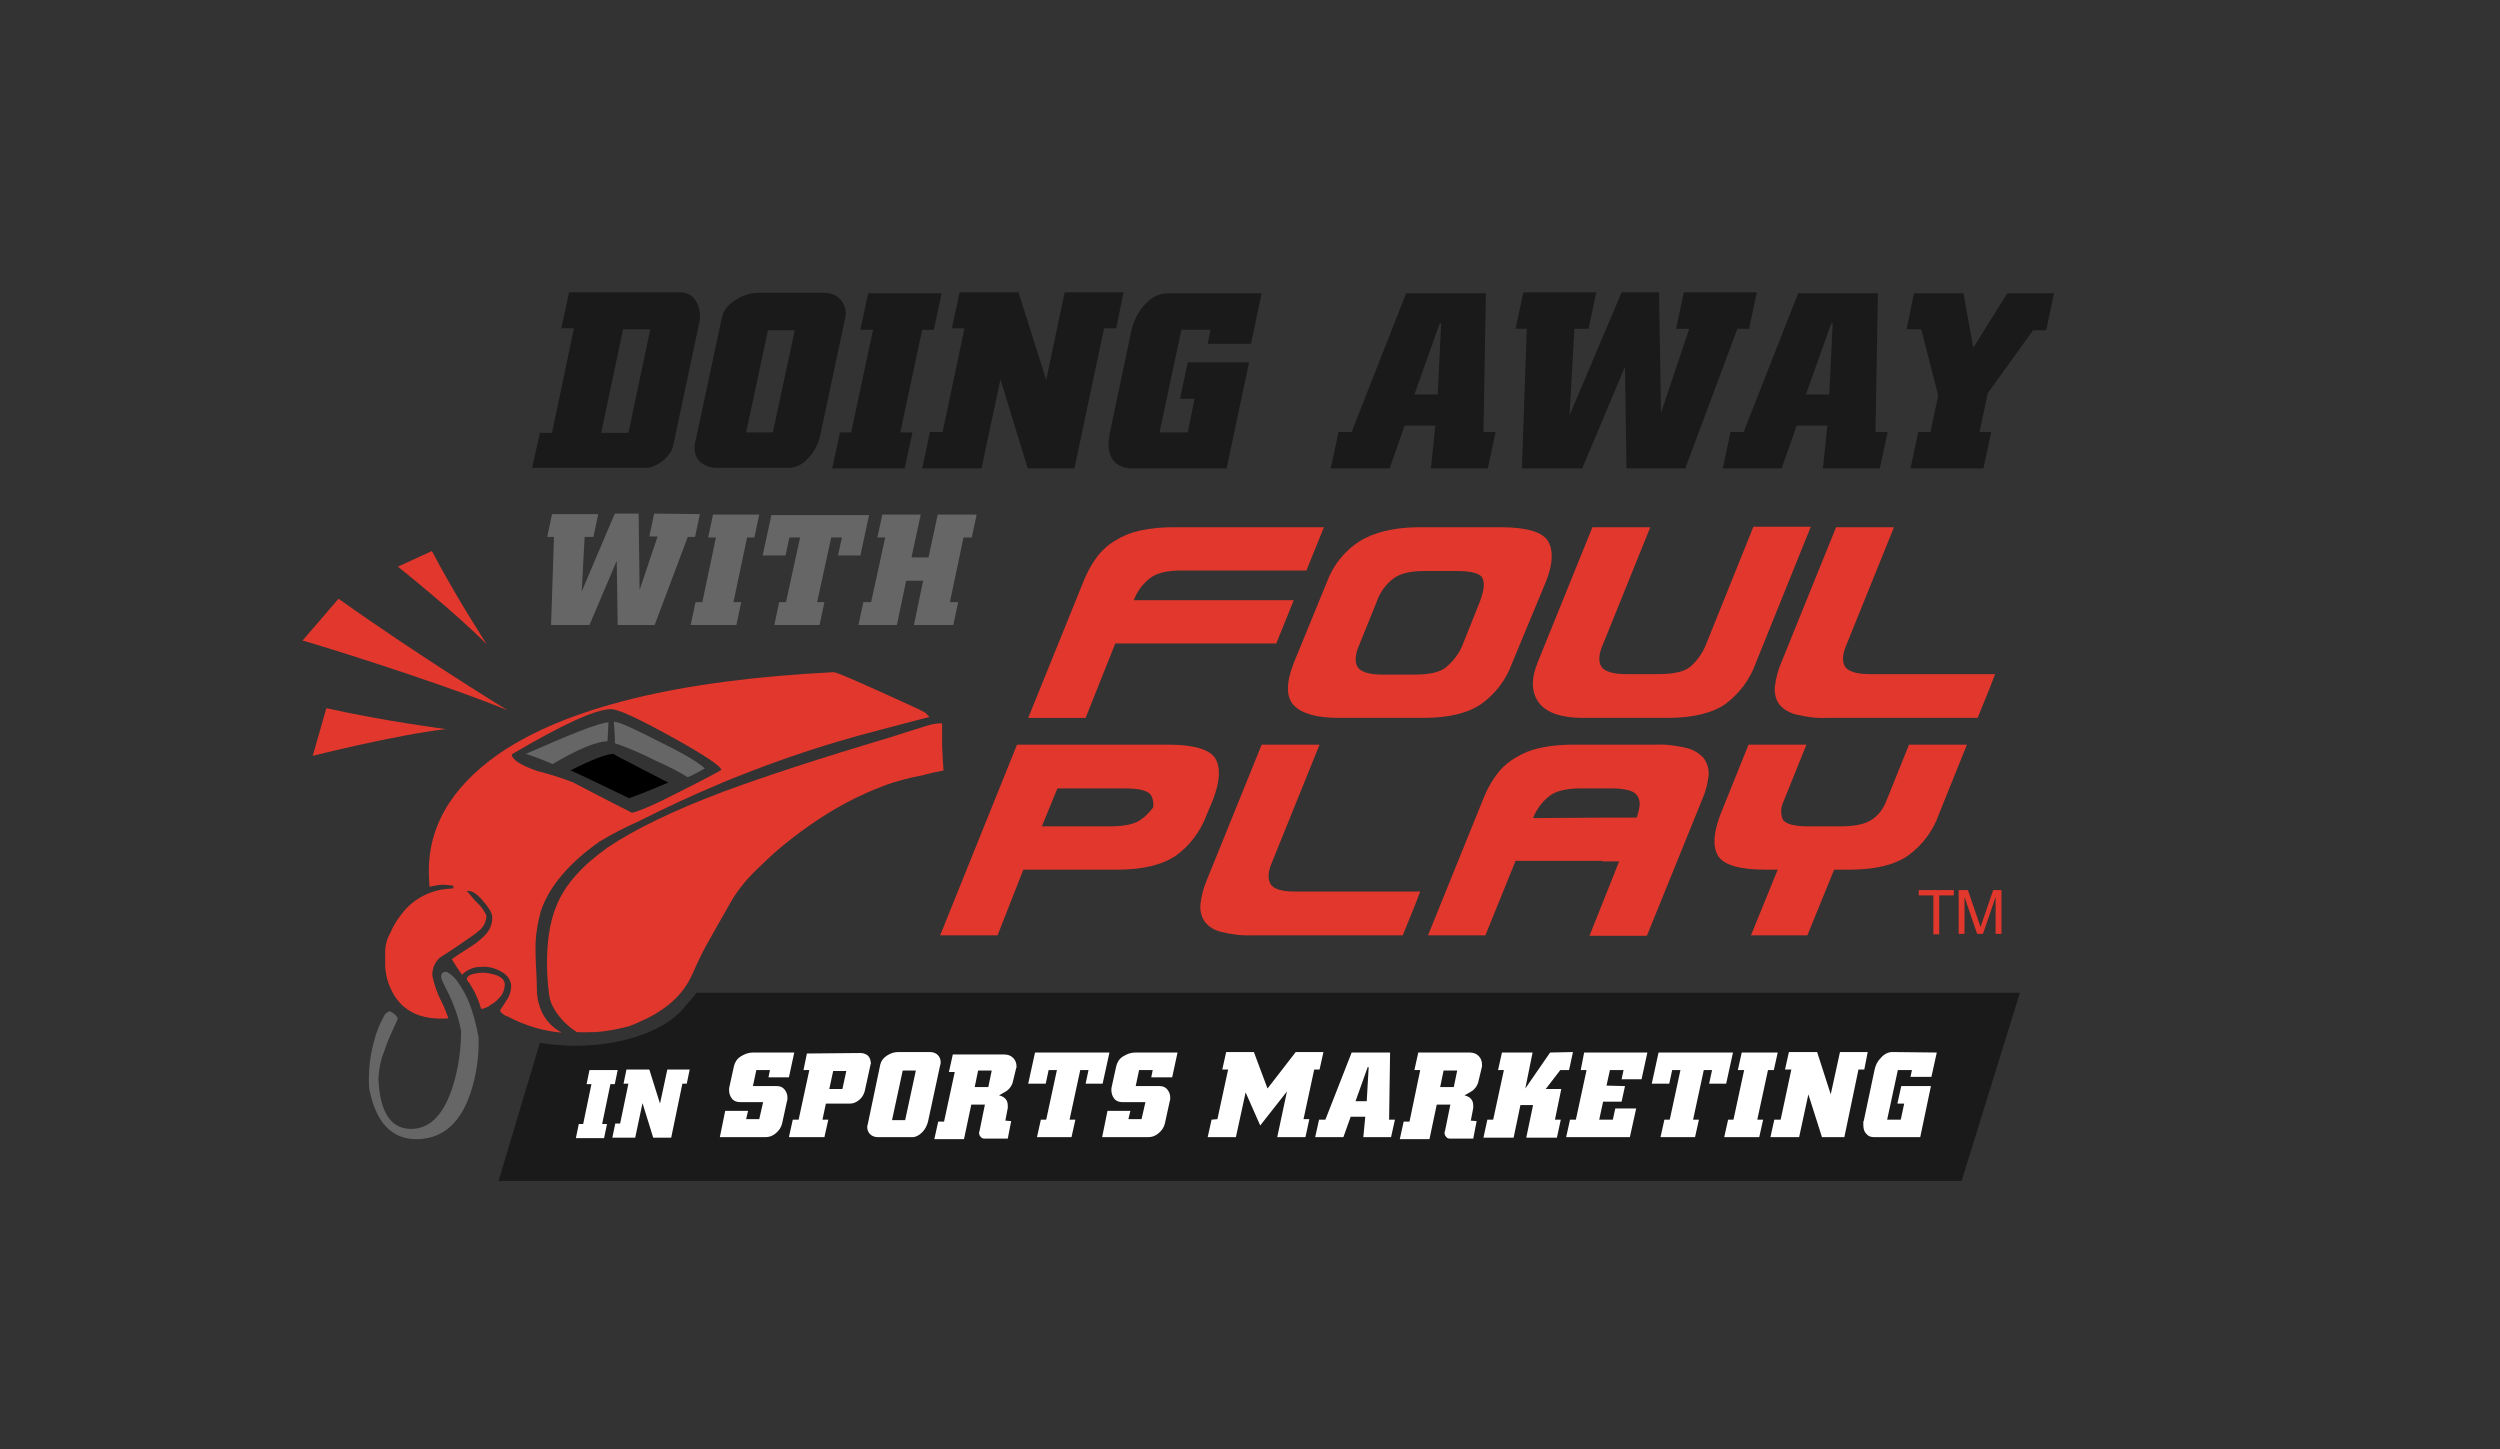 <?xml version="1.0" encoding="utf-8"?>
<!-- Generator: Adobe Illustrator 19.2.1, SVG Export Plug-In . SVG Version: 6.00 Build 0)  -->
<svg version="1.1" id="Layer_1" xmlns="http://www.w3.org/2000/svg" xmlns:xlink="http://www.w3.org/1999/xlink" x="0px" y="0px"
	 viewBox="0 0 514 298" style="enable-background:new 0 0 514 298;" xml:space="preserve">
<rect x="0" y="0" width="514" height="298" fill="#333333" stroke="none"/>
<style type="text/css">
	.st0{fill:#1A1A1A;}
	.st1{enable-background:new    ;}
	.st2{fill:#FFFFFF;}
	.st3{fill:#666666;}
	.st4{fill:#E2372C;}
	.st5{fill:none;}
</style>
<path class="st0" d="M143.2,204.1c-0.6,0.9-1.4,1.7-2.1,2.5c-3.5,4.9-12.4,8.4-22.8,8.4c-2.4,0-4.9-0.2-7.3-0.6l-8.5,28.4h300.8
	l12-38.7L143.2,204.1L143.2,204.1z"/>
<g class="st1">
	<path class="st2" d="M163.3,216.4l-1.1,5.1H158l0.3-1.5h-2.8l-0.7,3.3h4.9c0.7,0,1.2,0.2,1.6,0.7c0.4,0.5,0.6,1,0.6,1.7
		c0,0.2,0,0.5-0.1,0.7l-1,4.6c-0.2,0.8-0.6,1.4-1.3,2s-1.4,0.8-2.2,0.8H148l1.1-5.4h4.7l-0.4,1.7h2.7l0.8-3.5h-4.7
		c-0.7,0-1.3-0.2-1.7-0.7s-0.6-1.1-0.6-1.8c0-0.3,0-0.5,0.1-0.8l0.9-4.1c0.2-0.8,0.6-1.5,1.4-2c0.8-0.5,1.6-0.8,2.5-0.8H163.3z"/>
	<path class="st2" d="M179,218.8l-1.2,5.5c-0.2,0.7-0.5,1.3-1.1,1.8s-1.2,0.8-1.9,0.8h-5l-0.7,3.3h1.2l-0.8,3.6h-7.3l0.8-3.6h1.2
		l2.2-10.2h-1.2l0.7-3.4l11-0.1c0.6,0,1.1,0.2,1.5,0.5c0.4,0.4,0.6,0.8,0.6,1.4C179.1,218.4,179.1,218.6,179,218.8z M174,220.2h-2.7
		l-0.8,3.7h2.7L174,220.2z"/>
	<path class="st2" d="M193.3,219l-2.5,11.6c-0.2,0.8-0.6,1.6-1.2,2.2c-0.6,0.6-1.3,1-2,1h-7.1c-0.6,0-1.2-0.2-1.6-0.6
		c-0.4-0.4-0.6-0.9-0.6-1.5c0-0.1,0-0.3,0.1-0.5l2.6-12.4c0.2-0.7,0.6-1.3,1.4-1.8s1.5-0.7,2.3-0.7h6.5c0.6,0,1.2,0.2,1.6,0.6
		s0.6,0.9,0.6,1.5C193.4,218.7,193.4,218.8,193.3,219z M188.3,220.1h-2.7l-2.2,10.2h2.7L188.3,220.1z"/>
	<path class="st2" d="M208.9,219.7l-0.7,2.9c-0.2,0.6-0.5,1.1-1.1,1.6c-0.4,0.3-1,0.6-1.7,1c1.2,0.3,1.8,1,1.8,2.1
		c0,0.1,0,0.3,0,0.5l-0.5,2.6l1.2,0.1l-0.7,3.6h-4.8c-0.3,0-0.6-0.1-0.8-0.4c-0.2-0.2-0.3-0.5-0.3-0.8c0-0.1,0-0.2,0.1-0.4l1.1-5.4
		h-2.8l-1.5,7.1h-6.1l0.8-3.6h1.2l2.2-10.2h-1.2l0.8-3.6h10.5c0.8,0,1.4,0.2,1.9,0.7s0.7,1.1,0.7,1.8
		C209,219.4,209,219.5,208.9,219.7C209,219.4,208.9,219.6,208.9,219.7z M203.9,220.1h-2.8l-0.7,3.4h2.8L203.9,220.1z"/>
	<path class="st2" d="M228.1,216.4l-1.4,6.4h-3.5l0.6-2.8h-1.7l-2.2,10.2h1.2l-0.8,3.6h-7.1l0.8-3.6h1.1l2.2-10.2h-1.7l-0.6,2.8
		h-3.6l1.4-6.4H228.1z"/>
</g>
<g class="st1">
	<path class="st2" d="M242.1,216.4l-1.1,5.1h-4.3l0.3-1.5h-2.8l-0.7,3.3h4.9c0.7,0,1.2,0.2,1.6,0.7c0.4,0.5,0.6,1,0.6,1.7
		c0,0.2,0,0.5-0.1,0.7l-1,4.6c-0.2,0.8-0.6,1.4-1.3,2s-1.4,0.8-2.2,0.8h-9.4l1.1-5.4h4.7l-0.4,1.7h2.7l0.8-3.5h-4.7
		c-0.7,0-1.3-0.2-1.7-0.7s-0.6-1.1-0.6-1.8c0-0.3,0-0.5,0.1-0.8l0.9-4.1c0.2-0.8,0.6-1.5,1.4-2c0.8-0.5,1.6-0.8,2.5-0.8H242.1z"/>
</g>
<g class="st1">
	<path class="st2" d="M272.1,216.3l-0.8,3.6h-1.1l-2.2,10.2h1.2l-0.8,3.7h-5.8l2-9.4l-5.5,7l-3-6.8l-2,9.2h-5.8l0.8-3.6l1.2-0.1
		l2.2-10.2h-1.2l0.8-3.6h5.7l2.8,7.5l5.8-7.5L272.1,216.3L272.1,216.3z"/>
	<path class="st2" d="M286.8,230.2l-0.8,3.6h-5.7l0.4-4.2h-3l-1.5,4.2h-5.8l0.8-3.6h1.3l5.4-13.8h7.9l-0.2,13.8H286.8z M281.4,219.4
		h-0.2l-2.5,7h2.3L281.4,219.4z"/>
	<path class="st2" d="M304.6,219.7l-0.7,2.9c-0.2,0.6-0.5,1.1-1.1,1.6c-0.4,0.3-1,0.6-1.7,1c1.2,0.3,1.8,1,1.8,2.1
		c0,0.1,0,0.3,0,0.5l-0.5,2.6l1.2,0.1l-0.7,3.6h-4.8c-0.3,0-0.6-0.1-0.8-0.4c-0.2-0.2-0.3-0.5-0.3-0.8c0-0.1,0-0.2,0.1-0.4l1.1-5.4
		h-2.8l-1.5,7.1h-6.1l0.8-3.6h1.2L292,220h-1.2l0.8-3.6h10.5c0.8,0,1.4,0.2,1.9,0.7s0.7,1.1,0.7,1.8c0,0.1,0,0.2,0,0.3
		C304.7,219.4,304.6,219.6,304.6,219.7z M299.6,220.1h-2.8l-0.7,3.4h2.8L299.6,220.1z"/>
	<path class="st2" d="M323.4,216.3l-0.8,3.7h-1.8l-3,3.9h3.2l-1.3,6.3h1.2l-0.8,3.7h-6.3l1.4-6.7h-2.6l-1.4,6.7H305l0.8-3.7h1.2
		l2.2-10.2H308l0.8-3.6h6.3l-1.5,7.4l5.1-7.4L323.4,216.3L323.4,216.3z"/>
	<path class="st2" d="M338.7,216.4l-1.2,5.5h-4.1l0.4-1.9H331l-0.7,3.2l3.8,0.1l-0.7,3.2h-3.8l-0.8,3.7h2.8l0.5-2.3h4.3l-1.3,5.9
		H322l0.8-3.6h1.2l2.2-10.2H325l0.7-3.6L338.7,216.4L338.7,216.4z"/>
	<path class="st2" d="M356.3,216.4l-1.4,6.4h-3.5l0.6-2.8h-1.7l-2.2,10.2h1.2l-0.8,3.6h-7.1l0.8-3.6h1.1l2.2-10.2h-1.7l-0.6,2.8
		h-3.6l1.4-6.4H356.3z"/>
	<path class="st2" d="M365.5,216.4l-0.8,3.6h-1.2l-2.2,10.2h1.2l-0.8,3.6h-7.2l0.8-3.6h1.1l2.2-10.2h-1.3l0.8-3.6H365.5z"/>
	<path class="st2" d="M384,216.3l-0.7,3.6h-1.2l-2.9,13.9h-4.6l-2.8-8.8l-1.9,8.8H364l0.8-3.6h1.3l2.2-10.3H367l0.8-3.6h5.8l2.8,8.7
		l1.9-8.7L384,216.3L384,216.3z"/>
	<path class="st2" d="M398.2,216.4l-1.1,5h-4.3l0.3-1.4h-2.9l-2.2,10.2h2.8l0.7-3.3h-1.4l0.8-3.6h6.1l-2.2,10.5h-9.4
		c-0.8,0-1.3-0.2-1.7-0.7c-0.4-0.4-0.6-1-0.6-1.8c0-0.1,0-0.3,0-0.5s0-0.3,0.1-0.4l2.2-10.4c0.2-1,0.6-1.8,1.3-2.5
		c0.7-0.8,1.5-1.2,2.4-1.2L398.2,216.4L398.2,216.4z"/>
</g>
<g class="st1">
	<path class="st2" d="M127,220l-0.6,2.9h-0.9l-1.7,8.2h1l-0.6,2.9h-5.8l0.6-2.9h0.9l1.7-8.2h-1l0.6-2.9H127z"/>
	<path class="st2" d="M141.8,219.9l-0.6,2.9h-0.9l-2.3,11.1h-3.7l-2.2-7.1l-1.5,7.1h-4.7l0.6-2.9h1l1.7-8.2h-1l0.6-2.9h4.7l2.2,7
		l1.5-7L141.8,219.9L141.8,219.9z"/>
</g>
<g class="st1">
	<path class="st3" d="M143.9,105.7l-1,4.7h-1.5l-6.8,18.1H127l-0.2-13.2l-5.6,13.2h-7.9l0.6-18.1h-1.4l1-4.7h9.5l-1,4.7h-1.8
		l-0.6,11.2l6.8-16h4.9l0.2,15.7l3.7-11h-1.7l1-4.7L143.9,105.7L143.9,105.7z"/>
	<path class="st3" d="M156.1,105.8l-1,4.7h-1.5l-2.8,13.3h1.6l-1,4.7H142l1-4.7h1.4l2.8-13.3h-1.6l1-4.7H156.1z"/>
	<path class="st3" d="M178.7,105.8l-1.8,8.4h-4.6l0.8-3.7h-2.2l-2.9,13.3h1.5l-1,4.7h-9.3l1-4.7h1.4l2.9-13.3h-2.2l-0.8,3.7h-4.7
		l1.8-8.3h20.1V105.8z"/>
	<path class="st3" d="M200.8,105.8l-1,4.7h-1.7l-2.8,13.3h1.7l-1,4.7h-8.1l1.9-9.1h-3.5l-1.9,9.1h-7.9l1-4.7h1.6l2.9-13.3h-1.6
		l1-4.7h7.9l-1.9,8.8h3.5l1.9-8.8H200.8z"/>
</g>
<g class="st1">
	<path class="st0" d="M143.8,66.2l-5.3,25c-0.2,1.4-1,2.5-2.2,3.5s-2.5,1.5-3.8,1.5h-23.1L111,89h2.5l4.5-21.5h-2.6l1.6-7.4h22.9
		c1.2,0,2.2,0.5,2.9,1.4s1.1,2.1,1.1,3.4C143.9,65.5,143.9,65.9,143.8,66.2z M133.7,67.7h-5.6L123.6,89h5.6L133.7,67.7z"/>
</g>
<g class="st1">
	<path class="st0" d="M173.7,65.7l-5.1,24c-0.4,1.7-1.2,3.2-2.4,4.5s-2.6,2-4.2,2h-14.6c-1.3,0-2.4-0.4-3.3-1.1
		c-0.9-0.8-1.3-1.8-1.3-3c0-0.2,0-0.5,0.1-1l5.5-25.7c0.3-1.5,1.2-2.7,2.8-3.7s3.1-1.5,4.7-1.5h13.5c1.3,0,2.4,0.4,3.2,1.2
		s1.3,1.8,1.3,3.1C173.9,64.9,173.8,65.3,173.7,65.7z M163.4,67.9h-5.5l-4.5,21h5.5L163.4,67.9z"/>
</g>
<g class="st1">
	<path class="st0" d="M193.6,60.3l-1.6,7.5h-2.4l-4.5,21.1h2.5l-1.6,7.4h-14.9l1.6-7.4h2.3l4.5-21.1h-2.6l1.6-7.5
		C178.5,60.3,193.6,60.3,193.6,60.3z"/>
</g>
<g class="st1">
	<path class="st0" d="M231,60.1l-1.5,7.4H227l-6.1,28.8h-9.6L205.7,78l-3.9,18.3h-12.2l1.6-7.5h2.6l4.5-21.3h-2.6l1.6-7.4h12.1
		l5.7,18l3.8-18H231z"/>
</g>
<g class="st1">
	<path class="st0" d="M259.4,60.3l-2.2,10.4h-8.9l0.6-2.9h-6l-4.5,21.1h5.8l1.4-6.9h-3l1.6-7.5h12.6l-4.6,21.8h-19.5
		c-1.6,0-2.7-0.5-3.6-1.4c-0.8-0.9-1.2-2.1-1.2-3.6c0-0.3,0-0.6,0.1-1s0.1-0.7,0.1-0.9l4.5-21.4c0.5-2,1.3-3.7,2.6-5.2
		c1.5-1.7,3.1-2.5,4.9-2.5L259.4,60.3L259.4,60.3z"/>
</g>
<g class="st1">
	<path class="st0" d="M307.5,88.8l-1.6,7.5h-11.7l0.9-8.8h-6.3l-3.1,8.8h-12.1l1.6-7.5h2.7l11.2-28.5h16.4L305,88.8H307.5z
		 M296.3,66.5H296l-5.2,14.6h4.8L296.3,66.5z"/>
</g>
<g class="st1">
	<path class="st0" d="M361.2,60.1l-1.6,7.5h-2.4l-10.7,28.7h-12.1l-0.3-20.9l-8.8,20.9h-12.4l1-28.7h-2.3l1.6-7.5h15l-1.6,7.5h-2.9
		l-1,17.8l10.7-25.3h7.7l0.4,24.8l5.8-17.3h-2.7l1.6-7.5C346.2,60.1,361.2,60.1,361.2,60.1z"/>
</g>
<g class="st1">
	<path class="st0" d="M388.1,88.8l-1.6,7.5h-11.7l0.9-8.8h-6.3l-3.1,8.8h-12.1l1.6-7.5h2.7l11.2-28.5h16.4l-0.5,28.5H388.1z
		 M376.8,66.5h-0.3l-5.2,14.6h4.8L376.8,66.5z"/>
</g>
<g class="st1">
	<path class="st0" d="M422.3,60.3l-1.6,7.6H418l-9.3,12.9l-1.7,8h2.4l-1.6,7.5h-15l1.6-7.5h2.5l1.6-7.5L395,67.7h-3l1.5-7.4h10.2
		l2,11.2l7-11.2C412.7,60.3,422.3,60.3,422.3,60.3z"/>
</g>
<path class="st4" d="M205.1,192.3h-11.8l15.8-39.2h31.1c5.3,0,8.6,1,9.7,2.9s0.9,4.7-0.5,8.4l-1.3,3.1c-1.2,3.3-3.4,6.3-6.3,8.4
	c-2.8,1.9-6.8,2.9-12,2.9h-19.4L205.1,192.3z M228.1,169.9c3.2,0,5.4-0.5,6.6-1.5c0.9-0.6,1.7-1.5,2.4-2.4c0.1-0.8,0-1.7-0.4-2.4
	c-0.5-1-2.3-1.5-5.4-1.5h-13.9l-3.2,7.8L228.1,169.9L228.1,169.9z"/>
<path class="st4" d="M288.4,192.3h-31c-2.1,0.1-4.3-0.2-6.3-0.7c-1.3-0.3-2.6-1-3.4-2.1c-0.7-1-1-2.3-0.9-3.5c0.2-1.7,0.6-3.4,1.3-5
	l11.3-27.9h11.9l-9.7,24c-0.9,2-1,3.5-0.4,4.6s2.3,1.6,5.1,1.6H292l-1.2,3.1L288.4,192.3z"/>
<path class="st4" d="M329.5,177h-17.9l-6.2,15.3h-11.8l11.3-27.9c0.7-1.8,1.6-3.5,2.7-5c1-1.4,2.3-2.6,3.8-3.5
	c1.6-1,3.3-1.7,5.1-2.1c2.3-0.5,4.6-0.7,6.9-0.7h17.1c2.1-0.1,4.2,0.2,6.3,0.7c1.3,0.3,2.5,1,3.5,2.1c0.7,1,1.1,2.2,1,3.5
	c-0.2,1.7-0.6,3.3-1.3,4.9l-11.4,28.1h-11.8l6.1-15.3h-3.4L329.5,177L329.5,177z M330.5,168.1h6c0.3-0.8,0.5-1.7,0.6-2.5
	c0.1-0.7-0.1-1.3-0.4-1.9c-0.4-0.6-1-1-1.8-1.2c-1.1-0.3-2.2-0.4-3.3-0.4h-6.7c-2.8,0-5,0.5-6.4,1.6c-1.5,1.2-2.6,2.7-3.3,4.5
	L330.5,168.1L330.5,168.1z"/>
<path class="st4" d="M365.5,178.8h-2.6c-5.3,0-8.6-1-9.7-2.9s-0.9-4.7,0.5-8.4l5.8-14.4h11.9l-4.8,11.9c-0.5,1.1-0.5,2.3-0.1,3.4
	c0.5,1,2.3,1.5,5.4,1.5h6.5c3.1,0,5.3-0.5,6.6-1.5c1.2-0.8,2.1-2,2.7-3.4l4.8-11.9h11.9l-5.8,14.4c-1.2,3.4-3.4,6.3-6.3,8.4
	c-2.7,1.9-6.7,2.9-12,2.9h-3.2l-5.5,13.5H360L365.5,178.8z"/>
<path class="st4" d="M232.7,132.3h-3.4l-6.1,15.3h-11.8l11.3-27.9c0.7-1.8,1.6-3.5,2.7-5c1-1.4,2.3-2.6,3.8-3.5
	c1.6-1,3.3-1.7,5.1-2.1c2.3-0.5,4.6-0.7,6.9-0.7h31l-3.6,8.9h-25.8c-2.8,0-5,0.5-6.4,1.6c-1.5,1.2-2.6,2.7-3.3,4.5H266l-3.6,8.9
	H232.7L232.7,132.3z"/>
<path class="st4" d="M310.9,136.3c-1.2,3.4-3.4,6.3-6.3,8.4c-2.7,1.9-6.7,2.9-12,2.9h-17.3c-4.6,0-7.7-0.9-9.3-2.6s-1.6-4.6,0-8.7
	l6.8-16.6c1.3-3.5,3.6-6.4,6.7-8.4c2.9-1.8,6.8-2.8,11.8-2.9h17.3c5.3,0,8.6,1,9.7,2.9s1,4.7-0.5,8.4L310.9,136.3z M300.7,132.6
	l3.6-9c0.8-2.2,1-3.7,0.5-4.7c-0.4-1-2.2-1.5-5.4-1.5h-6.6c-2.8,0-5,0.5-6.4,1.6c-1.5,1.2-2.7,2.8-3.3,4.6l-3.6,8.9
	c-0.9,2-1,3.6-0.4,4.6s2.3,1.6,5.1,1.6h6.6c3.1,0,5.3-0.5,6.5-1.5C298.8,135.9,300,134.4,300.7,132.6L300.7,132.6z"/>
<path class="st4" d="M354.8,144.7c-2.7,1.9-6.7,2.9-12,2.9h-17.3c-4.4,0-7.4-1-9-3s-1.8-4.8-0.4-8.3l11.3-27.9h11.9l-9.7,24
	c-0.9,2-1,3.6-0.4,4.6s2.3,1.6,5.1,1.6h6.6c3.2,0,5.4-0.5,6.6-1.5c1.5-1.3,2.6-2.9,3.3-4.7l9.7-24.1h11.8l-11.3,28
	C359.8,139.7,357.6,142.6,354.8,144.7z"/>
<path class="st4" d="M406.6,147.6h-31c-2.1,0.1-4.3-0.2-6.3-0.7c-1.3-0.3-2.6-1-3.5-2.1c-0.7-1-1-2.3-0.9-3.5c0.2-1.7,0.6-3.4,1.3-5
	l11.3-27.9h11.9l-9.7,24c-0.9,2-1,3.6-0.4,4.6s2.3,1.6,5.1,1.6h25.8l-1.2,3.1L406.6,147.6z"/>
<path class="st4" d="M100.1,132.5c0,0-6.2-9.5-11.3-19.2l-7,3.2C81.8,116.5,93.6,125.9,100.1,132.5z"/>
<path class="st4" d="M91.7,149.9c0,0-12.6-1.6-24.6-4.3l-2.8,9.8C64.3,155.4,81.3,151.1,91.7,149.9z"/>
<path class="st4" d="M104.3,146c0,0-18-11-34.7-22.9l-7.4,8.6C62.2,131.6,88.5,139.6,104.3,146z"/>
<path class="st5" d="M99.7,200h-0.6c-2.1,0.1-3.2,0.6-3.1,1.4c0.1,0.3,0.3,0.5,0.5,0.7c0.6,1,1.2,2,1.6,3c0.3,0.7,0.6,1.5,0.8,2.3
	h0.2c0.1,0,0.2,0,0.2,0c0.6-0.2,1.1-0.4,1.6-0.8c0.7-0.4,1.3-0.9,1.8-1.5c0.7-0.7,1-1.6,1.1-2.6C103.8,201.1,102.4,200.3,99.7,200z"
	/>
<path class="st4" d="M190.2,146.5c-1.5-0.8-2.9-1.4-7.7-3.6c-6.9-3.1-10.5-4.7-11.1-4.7c-32.1,1.6-55.1,7.3-69,16.9
	c-9.9,7-14.7,15.4-14.2,25.4c0,0.6,0.1,1.2,0.1,1.8c1-0.2,2-0.4,3-0.4c1.2,0.1,1.8,0.2,1.9,0.2v0.6c-0.1-0.1-0.3-0.1-0.4,0
	c-4,0.1-7.8,2-10.2,5.2c-1,1.2-1.8,2.6-2.4,4c-0.8,1.4-1.1,3-1,4.6c0,0.1,0,0.9,0,2.3c0.1,1.6,0.5,3.2,1.2,4.6
	c1.9,4.2,5.7,6.3,11.3,6h0.5c-0.4-1.1-0.8-2.2-1.4-3.4c-0.9-1.7-1.5-3.5-1.9-5.3v-0.1c-0.1-1.4,0.5-2.7,1.4-3.6l0.1-0.1
	c0.7-0.4,5.5-3.6,7.3-4.9l0.1-0.1l0.5-0.4c1.1-0.8,1.7-2,1.7-3.3c-0.5-1-1.1-1.9-1.9-2.6c-0.8-0.8-1.4-1.6-2.1-2.4
	c0.8-0.2,1.9,0.4,3.2,1.9s1.9,2.5,2,3.3c0.1,1.5-0.5,2.9-1.6,4s-2.4,2-3.7,2.8c-1,0.6-2,1.3-3,2c0.2,0.4,0.5,0.8,0.8,1.3
	c0.4,0.7,0.9,1.3,1.3,1.9c1-1,2.3-1.6,3.7-1.6c1.9-0.2,3.8,0.4,5.3,1.6c0.6,0.6,1,1.3,1.1,2.2c0,1.1-0.3,2.1-0.9,3
	c0,0,0,0.1-0.1,0.1s-0.1,0.1-0.1,0.2c-0.7,1.1-1.1,1.7-1.2,1.8c0.1,0.4,0.4,0.7,0.8,0.9c0.2,0.2,0.5,0.3,0.8,0.4
	c3.4,1.8,7.2,3,11.1,3.3c-1.8-0.9-3.2-2.4-4.1-4.2c-0.5-1.2-0.9-2.5-1-3.9c0-1.7-0.1-2.9-0.1-3.6c-0.2-3.2-0.2-5.4-0.2-6.6
	c0.1-2.3,0.5-4.5,1.1-6.7c1.7-5,5.7-9.8,12.1-14.3c2.5-1.5,5-2.8,7.7-4c5.6-2.8,11.1-5.4,16.6-7.7c1.2-0.5,2.3-1,3.4-1.4
	c9.2-3.7,18.7-6.9,28.3-9.4c4.4-1.2,8.4-2.2,11.8-3.1L190.2,146.5z M139.9,162.7c-5.6,2.9-9,4.3-10,4.4c-0.1-0.1-4.2-2.1-12.2-6.3
	c-2.4-0.9-4.9-1.7-7.3-2.3c-3.4-1.2-5.1-2.3-5.2-3.4c10.2-6,17-9.2,20.3-9.3c1.4-0.1,5.5,1.8,12.4,5.6s10.3,6.1,10.4,6.9
	C148.2,158.4,145.5,159.9,139.9,162.7L139.9,162.7z"/>
<path class="st4" d="M151.2,159.5c-1.1,0.5-2.2,0.9-3.4,1.4C148.9,160.4,150,159.9,151.2,159.5z"/>
<path class="st3" d="M108.1,155c1.9,0.6,3.7,1.3,5.5,2.1c5.1-3,8.8-4.6,11.3-4.7c0.1-1.1,0.1-2.7,0.2-3.9
	C122.9,148.7,117.7,150.8,108.1,155z"/>
<path class="st3" d="M126.2,148.4c0.1,0.9,0.3,4.2,0.2,4.4c2.9,1,5.7,2.2,8.4,3.6c2.3,1,4.5,2.1,6.6,3.4c1.2-0.5,2.4-1.2,3.5-1.8
	c-1.3-1.3-4.6-3.2-10.1-5.9C129.9,149.6,127.2,148.4,126.2,148.4z"/>
<path class="st4" d="M190.3,149.3c-2.7,0.8-6,1.9-7.6,2.4c-13.8,4.1-25.1,7.8-33.8,11c-10.4,3.9-18.4,7.8-23.9,11.5
	c-5.1,3.6-8.7,7.5-10.5,11.8c-1.6,3.7-2.2,8.4-2,14.1c0.2,3.2,0.4,5.4,1,6.5c1.1,2.3,2.9,4.2,5.1,5.6c1.2,0.1,2.4,0,3.6,0
	c2.4-0.1,4.8-0.6,7.1-1.2c0.8-0.3,1.6-0.6,2.4-1c5-2.2,8.4-5.2,10.2-8.8c0.2-0.3,0.3-0.7,0.5-1c1.1-2.6,2.4-5.2,3.8-7.6
	c1.9-3.3,3.2-5.7,4.2-7.4c1.6-2.7,3.7-5.1,6-7.2c3.1-3.1,6.6-5.9,10.2-8.4c4.7-3.3,9.7-6,15-8c2.6-1,5.4-1.7,8.1-2.2
	c1.4-0.4,2.8-0.7,4.3-1c-0.2-2-0.2-3.8-0.3-5.1c0-1.9,0-4.6,0-4.6C192.6,148.7,191.4,148.9,190.3,149.3z"/>
<path class="st4" d="M99.7,200h-0.6c-2.1,0.1-3.2,0.6-3.1,1.4c0.1,0.3,0.3,0.5,0.5,0.7c0.6,1,1.2,2,1.6,3c0.3,0.7,0.6,1.5,0.8,2.3
	h0.2c0.1,0,0.2,0,0.2,0c0.6-0.2,1.1-0.4,1.6-0.8c0.7-0.4,1.3-0.9,1.8-1.5c0.7-0.7,1-1.6,1.1-2.6C103.8,201.1,102.4,200.3,99.7,200z"
	/>
<path class="st3" d="M96.1,205.3c-0.6-1.3-1.4-2.6-2.2-3.7c-0.5-0.7-1.2-1.3-1.9-1.7c-0.4-0.2-1-0.1-1.2,0.4
	c-0.1,0.2-0.1,0.4-0.1,0.6c0.1,1.2,3,5,4.1,11.1c0,3.2-0.4,6.4-1.2,9.6c-0.1,0.4-0.2,0.8-0.3,1.1c-1.8,6.1-4.6,9.2-8.4,9.4
	c-4.4,0.2-6.8-3.2-7.1-10.3c0.1-1.8,0.4-3.7,1.1-5.4c0.3-0.9,0.8-2.4,1.7-4.3s1.2-2.7,1.2-2.7c-0.1-0.2-0.2-0.4-0.4-0.6
	c-0.4-0.4-0.8-0.7-1.3-0.9c-0.6,0.2-1.1,0.7-1.3,1.3c-0.8,1.5-1.5,3.2-1.9,4.9c-0.9,3.2-1.2,6.5-1,9.7c0.3,1.5,0.7,3,1.3,4.4
	c1.8,4.2,4.8,6.2,9,6c5.2-0.3,8.7-3.6,10.7-10c1.1-3.5,1.6-7.2,1.5-10.9C97.9,210.6,97.2,207.8,96.1,205.3z"/>
<path d="M137.4,160.9c-0.9,0.4-7.7,3.2-8.1,3.2c0,0-10.5-5.1-12-5.7c4.3-2.2,7.2-3.3,8.7-3.4h0.1
	C126.6,155.4,136.5,160.4,137.4,160.9z"/>
<g class="st1">
	<path class="st4" d="M401.7,183v1.1h-3v8h-1.2v-8h-3V183H401.7z"/>
	<path class="st4" d="M402.8,183h1.8l2.6,7.6l2.6-7.6h1.7v9h-1.2v-5.3c0-0.2,0-0.5,0-0.9s0-0.9,0-1.4l-2.6,7.6h-1.2l-2.6-7.6v0.3
		c0,0.2,0,0.6,0,1c0,0.5,0,0.8,0,1v5.3h-1.2v-9L402.8,183L402.8,183z"/>
</g>
</svg>
